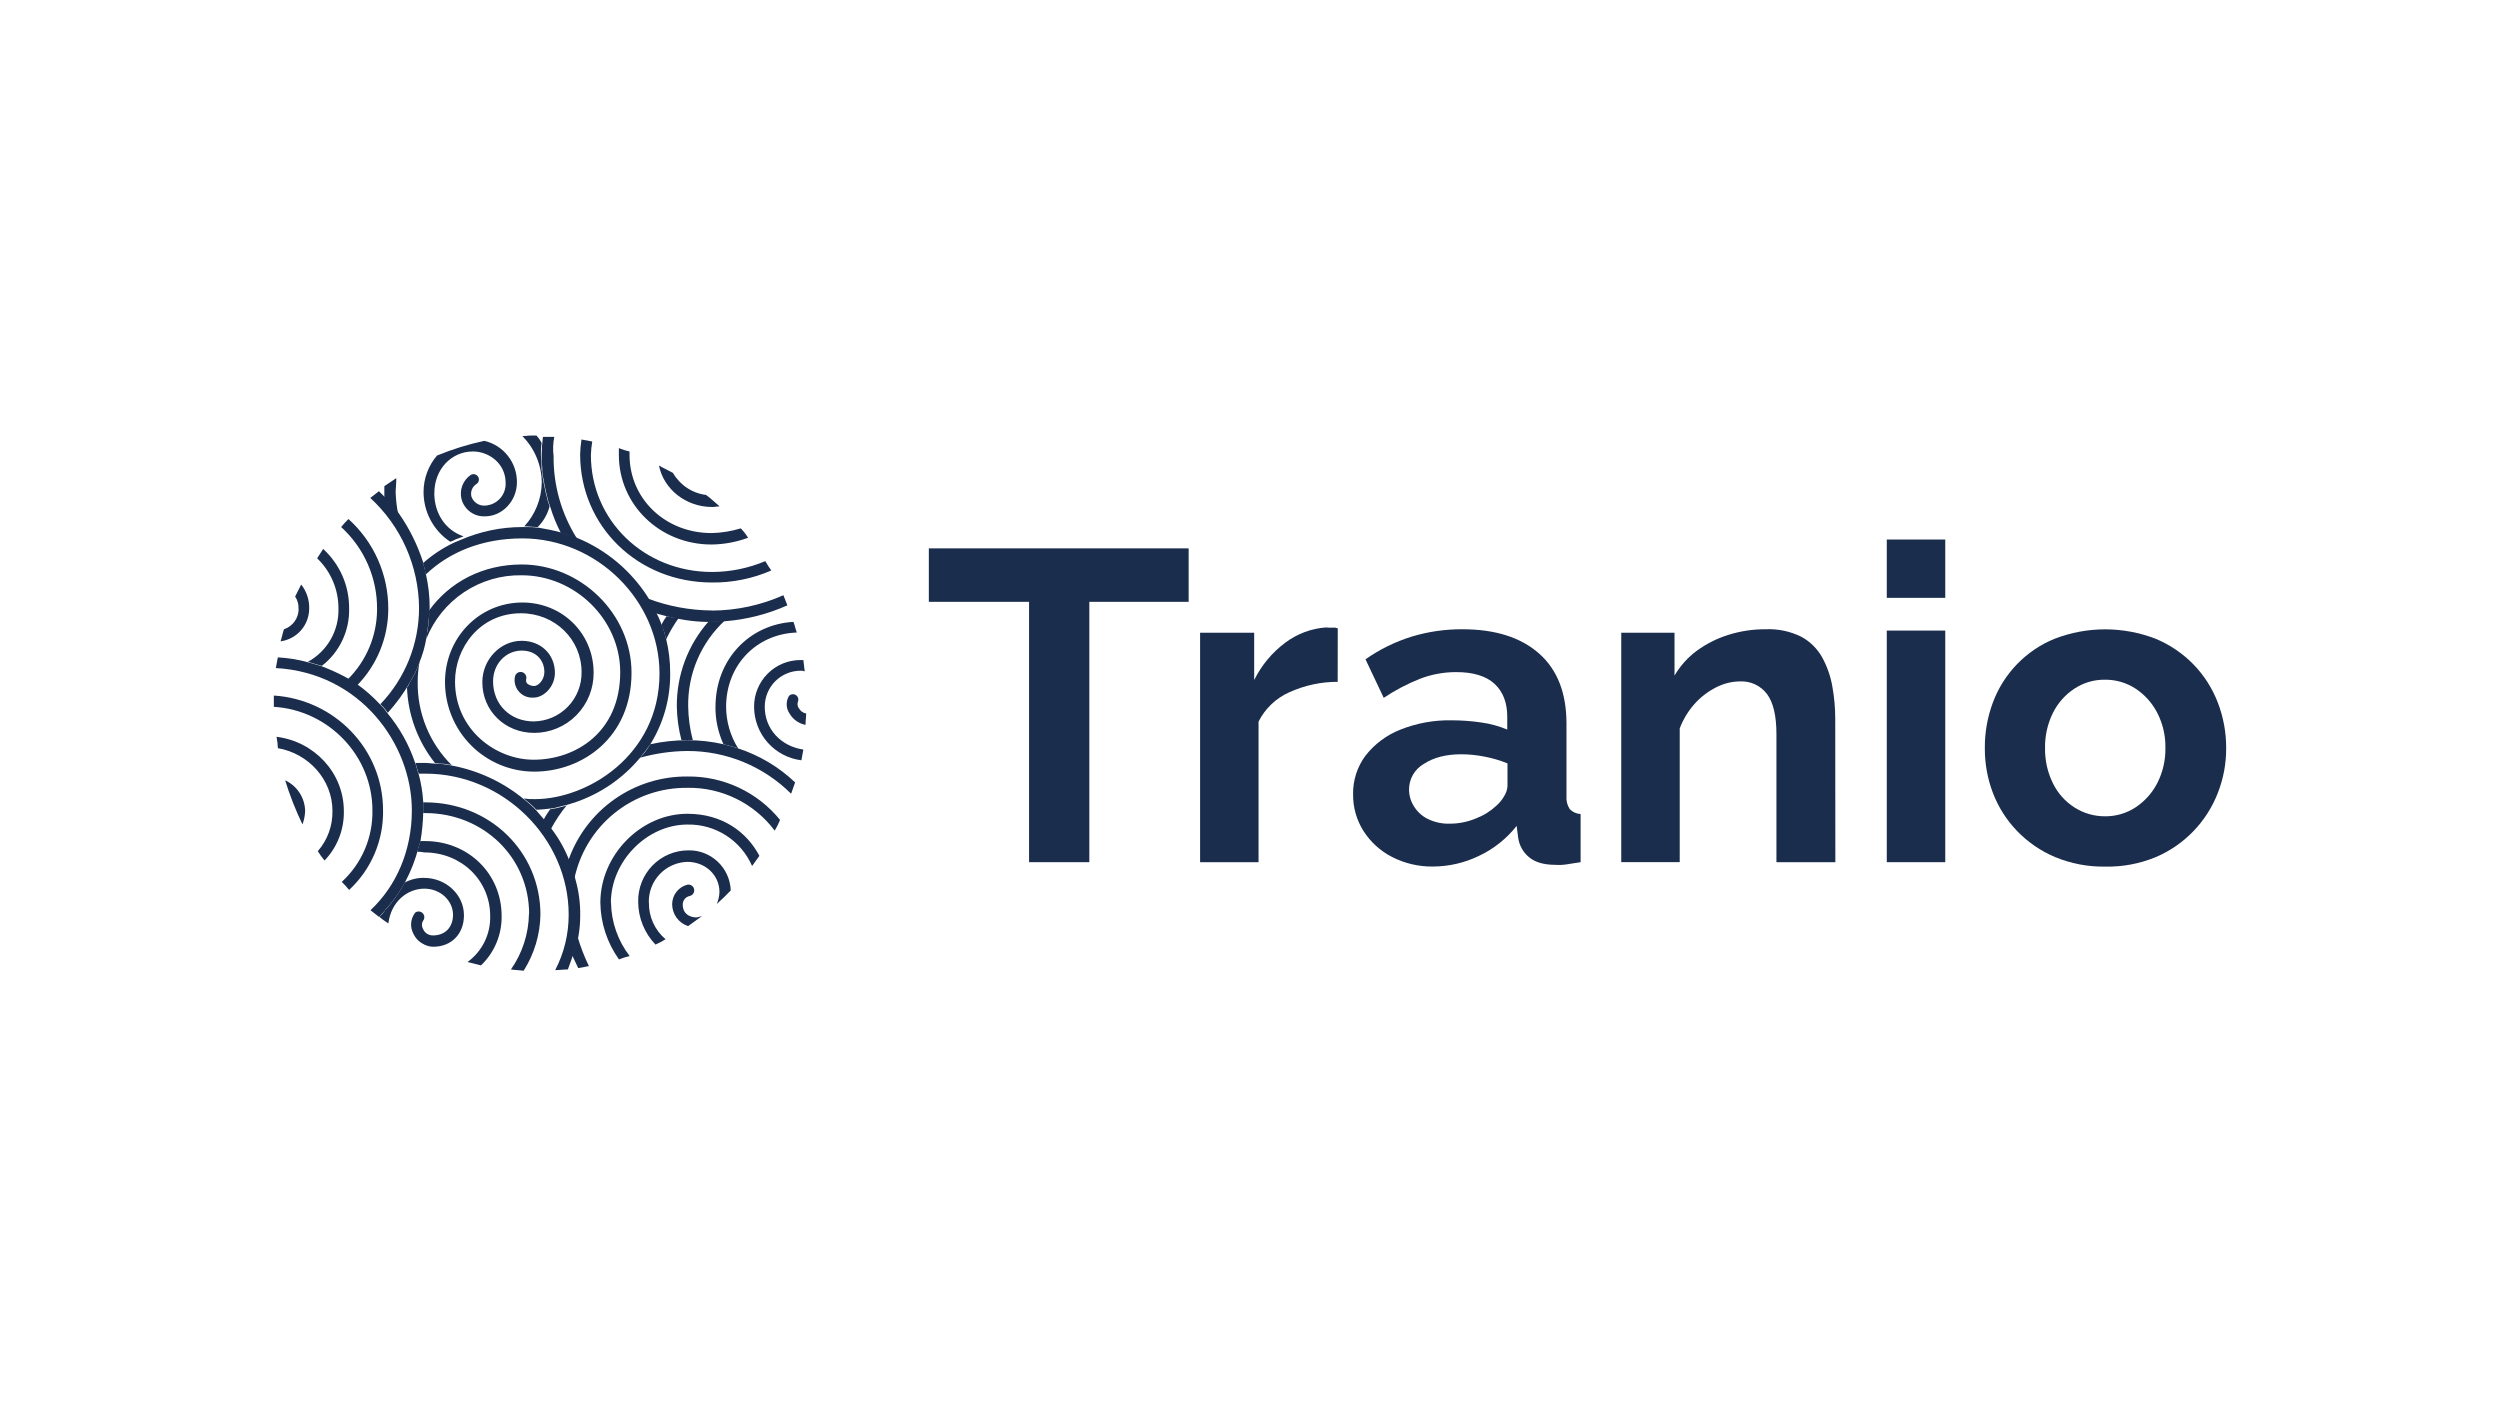 <svg width="1920" height="1080" viewBox="0 0 1920 1080" fill="none" xmlns="http://www.w3.org/2000/svg">
<g clip-path="url(#clip0_44_346)">
<path d="M532.057 568.492H523.371C521.148 560.118 519.95 551.504 519.803 542.84C519.528 518.629 528.278 495.189 544.337 477.116H546.922C550.171 477.202 553.421 477.029 556.643 476.597C547.62 484.953 540.452 495.122 535.606 506.441C530.76 517.761 528.344 529.977 528.515 542.296C528.628 551.133 529.826 559.923 532.083 568.466L532.057 568.492ZM613.416 543.852C612.91 543.096 612.6 542.227 612.513 541.323C612.422 540.418 612.555 539.505 612.896 538.664C613.213 537.75 613.2 536.755 612.858 535.85C612.52 534.945 611.875 534.187 611.039 533.707C610.202 533.228 609.226 533.056 608.275 533.222C607.327 533.389 606.466 533.882 605.838 534.618C604.667 536.668 604.092 539.009 604.183 541.371C604.274 543.734 605.03 546.023 606.358 547.976C607.661 550.227 609.432 552.17 611.551 553.674C613.67 555.177 616.085 556.206 618.637 556.691C618.637 553.604 619.128 551.036 619.128 547.976C617.936 547.774 616.81 547.296 615.838 546.58C614.862 545.864 614.067 544.93 613.517 543.852H613.416ZM549.456 542.84C549.411 552.753 551.511 562.558 555.609 571.578C559.692 572.59 563.363 573.628 566.855 574.665C560.884 565.126 557.698 554.102 557.651 542.84C557.651 511.015 580.66 486.894 611.941 485.778C610.934 483.185 610.415 480.15 609.355 477.582C575.101 479.631 549.507 506.839 549.507 542.762L549.456 542.84ZM587.331 542.84C587.314 539.196 588.014 535.585 589.395 532.215C590.778 528.845 592.81 525.783 595.375 523.205C597.944 520.628 600.994 518.585 604.35 517.197C607.71 515.808 611.307 515.1 614.939 515.113C615.991 515.032 617.047 515.21 618.016 515.632C617.5 512.546 617.5 509.978 616.981 506.917H614.939C610.23 506.886 605.56 507.794 601.203 509.588C596.843 511.383 592.883 514.028 589.551 517.37C586.223 520.712 583.585 524.684 581.797 529.056C580.009 533.429 579.102 538.114 579.134 542.84C579.165 552.948 582.874 562.696 589.562 570.256C596.25 577.816 605.459 582.667 615.458 583.899C615.974 581.305 616.465 578.244 616.981 575.677C599.582 573.083 587.331 559.777 587.331 542.84ZM516.209 474.055C515.175 474.055 514.167 473.536 513.133 473.536C512.642 473.536 512.125 473.536 512.125 473.043C510.57 475.145 509.195 477.375 508.014 479.709C508.531 481.758 509.565 483.288 510.082 485.363C510.573 487.413 511.091 488.943 511.608 490.992C514.348 485.22 517.602 479.708 521.328 474.522C519.286 474.522 517.734 474.003 516.158 474.003L516.209 474.055Z" fill="#1B2D4C"/>
<path d="M546.902 468.918C565.77 468.815 584.413 464.797 601.659 457.117L604.708 464.898C589.53 471.693 573.298 475.825 556.726 477.114C553.159 477.114 550.082 477.633 546.385 477.633C536.044 477.762 525.73 476.55 515.698 474.028C514.69 474.028 513.656 473.509 512.648 473.509C509.571 472.497 506.495 471.979 503.419 470.915C502.41 468.84 501.376 467.31 500.368 465.261C499.334 463.212 498.3 461.656 497.291 459.607C513.149 465.622 529.949 468.75 546.902 468.84V468.918ZM425.68 335.498H416.968C416.356 340.264 416.02 345.062 415.959 349.867C415.879 352.953 416.043 356.04 416.451 359.1V361.694C416.542 363.948 416.889 366.185 417.485 368.36C417.485 369.397 418.002 370.409 418.002 371.446C418.519 374.04 419.01 376.063 419.527 378.631C419.527 379.15 420.044 379.643 420.044 380.68C420.662 383.652 421.527 386.567 422.629 389.395C424.733 396.307 427.468 403.01 430.799 409.418C432.918 409.873 434.982 410.561 436.952 411.468C438.994 411.986 441.036 413.024 443.079 413.516C431.175 394.632 424.954 372.703 425.163 350.36C424.54 345.41 424.714 340.392 425.68 335.498ZM446.646 337.547C449.231 338.065 452.282 338.558 454.841 339.077C454.262 342.508 453.917 345.974 453.807 349.452C453.807 399.744 494.732 439.272 546.877 439.272C560.915 439.24 574.807 436.41 587.749 430.946C589.3 433.54 590.826 436.134 592.349 438.131C577.993 444.39 562.48 447.537 546.825 447.364C489.949 447.364 445.535 404.257 445.535 348.803C445.668 345.026 446.013 341.259 446.569 337.521L446.646 337.547ZM475.291 349.348V344.161C477.943 345.26 480.685 346.128 483.486 346.754V349.348C483.486 383.222 511.097 409.392 546.385 409.392C554.022 409.249 561.602 408.035 568.903 405.787C571.047 407.97 572.936 410.388 574.539 412.998C565.519 416.332 555.997 418.086 546.385 418.185C507.012 418.185 475.291 387.916 475.291 349.426V349.348ZM542.301 380.135C545.894 382.729 548.945 385.79 552.642 388.85C551.116 388.85 549.048 389.369 547.006 389.369C526.556 389.369 509.675 375.518 506.081 357.544C509.675 359.619 513.242 361.149 516.836 363.198C519.493 367.82 523.187 371.757 527.626 374.697C532.064 377.637 537.124 379.499 542.404 380.135H542.301Z" fill="#1B2D4C"/>
<path d="M303.91 379.124C304.126 384.645 304.809 390.138 305.952 395.542C304.393 393.213 302.665 391.003 300.782 388.928C299.055 386.753 297.181 384.699 295.172 382.781V373.366L304.375 367.193C304.375 371.317 303.858 374.974 303.858 379.02L303.91 379.124ZM422.082 388.928C420.99 385.92 420.126 382.834 419.496 379.695C419.496 379.202 418.98 378.683 418.98 377.646C418.488 375.597 417.971 373.029 417.454 370.461C417.454 369.45 416.937 368.412 416.937 367.375C416.42 365.326 416.42 362.758 415.929 360.709V358.115C415.929 355.055 415.412 351.968 415.412 348.882C415.325 345.967 415.499 343.05 415.929 340.167C414.903 338.07 413.56 336.145 411.947 334.461C408.364 334.374 404.778 334.548 401.219 334.979C410.713 344.509 416.049 357.429 416.058 370.902C415.811 383.294 411.036 395.164 402.641 404.257C406.234 404.257 409.802 404.776 412.982 404.776C417.353 400.39 420.492 394.923 422.082 388.928ZM333.589 378.554C333.589 360.579 346.515 346.729 363.267 346.729C375.521 346.729 388.319 355.962 388.319 370.85C388.522 375.273 386.967 379.596 383.996 382.869C381.024 386.142 376.879 388.098 372.471 388.306C370.26 388.449 368.062 387.876 366.2 386.671C364.339 385.467 362.912 383.694 362.13 381.614C361.615 379.819 361.683 377.907 362.325 376.153C362.966 374.4 364.147 372.897 365.698 371.862C366.171 371.597 366.587 371.241 366.922 370.814C367.256 370.387 367.503 369.897 367.647 369.373C367.792 368.85 367.831 368.302 367.762 367.763C367.694 367.224 367.519 366.704 367.249 366.233C366.701 365.283 365.804 364.587 364.749 364.296C363.694 364.005 362.567 364.142 361.613 364.677C358.59 366.709 356.281 369.643 355.014 373.065C353.747 376.487 353.587 380.223 354.555 383.741C355.688 387.576 358.067 390.921 361.313 393.243C364.56 395.565 368.488 396.73 372.471 396.554C385.759 396.554 397.005 384.753 397.005 370.384C397.053 363.013 394.598 355.846 390.045 350.061C385.492 344.277 379.111 340.22 371.954 338.559C359.536 341.239 347.38 345.024 335.631 349.867C329.012 357.574 325.346 367.395 325.29 377.568C325.241 385.187 327.088 392.696 330.663 399.418C334.239 406.139 339.43 411.859 345.765 416.059C346.282 416.059 346.774 415.54 347.29 415.54C349.24 414.451 351.303 413.581 353.443 412.946C354.452 412.427 354.969 412.428 356.029 411.909C342.223 407.292 333.537 394.453 333.537 378.554H333.589ZM443.565 719.393C443.048 721.443 442.557 724.009 442.04 726.059C442.04 726.578 442.04 726.578 441.523 727.097C441.068 729.382 440.384 731.614 439.481 733.763C441.006 736.851 442.557 740.429 444.082 743.514C447.159 742.995 449.718 742.476 452.277 741.957C448.759 734.692 445.845 727.142 443.565 719.393ZM539.22 703.467L528.491 711.247C524.915 710.101 521.797 707.841 519.589 704.795C517.381 701.749 516.197 698.08 516.211 694.312C516.258 690.877 517.437 687.551 519.565 684.858C521.693 682.165 524.65 680.254 527.974 679.424C529.129 679.218 530.319 679.48 531.281 680.154C532.244 680.828 532.9 681.857 533.105 683.017C533.311 684.176 533.049 685.371 532.378 686.335C531.706 687.302 530.68 687.957 529.525 688.164C528.024 688.497 526.685 689.345 525.741 690.562C524.797 691.778 524.306 693.288 524.354 694.83C524.354 702.016 529.964 704.585 535.083 704.585C536.634 704.066 537.668 704.066 539.168 703.547L539.22 703.467ZM566.856 574.664C563.263 573.627 559.101 572.589 555.61 571.578C546.547 569.484 537.274 568.448 527.974 568.491C518.342 568.476 508.738 569.511 499.329 571.578C497.213 575.365 494.605 578.854 491.573 581.953C503.356 578.622 515.526 576.878 527.767 576.765C557.656 576.662 586.364 588.473 607.572 609.601C608.607 606.515 609.614 603.973 610.65 600.887C598.13 588.982 583.112 580.04 566.699 574.716L566.856 574.664ZM498.295 693.222C498.185 689.209 498.866 685.213 500.3 681.466C501.734 677.718 503.892 674.291 506.649 671.382C509.407 668.473 512.711 666.139 516.37 664.515C520.03 662.89 523.973 662.007 527.974 661.917C541.779 661.917 552.534 672.162 552.534 684.999C552.448 688.182 551.755 691.315 550.491 694.235C554.059 691.147 557.652 687.568 561.22 683.859C560.903 675.439 557.289 667.482 551.161 661.718C545.033 655.954 536.887 652.848 528.491 653.072C523.371 653.095 518.308 654.141 513.596 656.148C508.884 658.156 504.617 661.085 501.046 664.765C497.474 668.444 494.669 672.801 492.794 677.58C490.92 682.359 490.012 687.467 490.126 692.601C490.168 704.855 494.929 716.62 503.414 725.435C506.103 724.279 508.697 722.908 511.169 721.338C507.071 717.893 503.795 713.568 501.581 708.685C499.366 703.803 498.27 698.483 498.373 693.12L498.295 693.222ZM527.974 605.037C540.936 604.833 553.763 607.707 565.406 613.422C577.054 619.138 587.186 627.533 594.983 637.925C596.558 635.292 597.932 632.544 599.092 629.703C590.504 619.131 579.651 610.641 567.337 604.866C555.021 599.09 541.566 596.178 527.974 596.348C507.887 596.161 488.248 602.3 471.821 613.899C455.394 625.499 443.007 641.976 436.404 661.009C438.403 665.636 439.944 670.449 441.006 675.378C445.083 655.337 455.999 637.349 471.874 624.514C487.748 611.679 507.588 604.8 527.974 605.063V605.037ZM435.396 618.394C434.879 618.394 434.879 618.394 434.362 618.887C432.837 619.406 431.776 619.406 430.277 619.924C429.76 619.924 428.726 620.443 428.235 620.443C426.684 620.962 424.641 620.962 423.064 621.455H422.547C420.639 624.074 418.912 626.821 417.377 629.677C419.405 631.949 421.288 634.349 423.012 636.862C426.49 630.315 430.604 624.13 435.292 618.394H435.396ZM469.159 693.327C469.159 661.502 496.77 633.256 527.974 633.256C538.457 633.039 548.769 635.947 557.605 641.612C566.441 647.277 573.402 655.445 577.612 665.081C579.654 662.487 581.177 659.894 583.22 657.3C573.499 638.833 554.576 624.982 527.974 624.982C492.09 624.956 461.067 656.781 461.067 693.222C461.277 708.892 466.276 724.121 475.39 736.851C478.038 735.736 480.781 734.87 483.585 734.254C474.506 722.484 469.48 708.079 469.263 693.197L469.159 693.327Z" fill="#1B2D4C"/>
<path d="M328.989 479.71C328.989 477.661 329.506 475.612 329.506 473.044V468.92C345.353 446.873 370.87 433.516 400.6 433.516C446.126 433.516 485.008 471.487 485.008 516.67C485.008 566.443 447.16 592.614 410.321 592.614C401.315 592.614 392.397 590.834 384.078 587.376C375.758 583.917 368.198 578.848 361.832 572.458C355.465 566.068 350.415 558.482 346.971 550.134C343.527 541.785 341.756 532.838 341.76 523.803C341.76 489.929 367.871 462.721 401.221 462.721C431.804 462.772 455.899 486.376 455.899 516.67C455.946 522.71 454.803 528.701 452.535 534.296C450.268 539.892 446.919 544.982 442.684 549.276C438.448 553.568 433.409 556.979 427.854 559.311C422.3 561.643 416.341 562.85 410.321 562.864C387.803 562.864 370.43 545.927 370.43 523.958C370.43 506.502 384.235 492.133 400.6 492.133C415.439 492.133 426.168 502.508 426.168 516.774C426.168 527.537 417.482 535.76 409.804 535.76C407.568 535.939 405.323 535.559 403.27 534.654C401.217 533.749 399.42 532.346 398.041 530.572C396.858 529.068 396.015 527.325 395.568 525.462C395.122 523.599 395.084 521.661 395.456 519.783C395.644 518.62 396.285 517.58 397.238 516.892C398.19 516.204 399.377 515.923 400.535 516.112C401.694 516.301 402.73 516.945 403.417 517.9C404.103 518.856 404.382 520.046 404.194 521.209C404.007 521.805 403.954 522.435 404.039 523.054C404.124 523.673 404.345 524.265 404.685 524.788C406.237 526.163 408.251 526.895 410.321 526.837C413.397 526.837 418.076 522.221 418.076 516.073C418.076 507.851 412.441 499.655 400.678 499.655C388.398 499.655 378.677 510.03 378.677 523.258C378.677 541.207 391.991 554.045 409.881 554.045C414.778 553.988 419.615 552.961 424.115 551.024C428.615 549.087 432.689 546.277 436.105 542.757C439.52 539.236 442.21 535.074 444.018 530.508C445.826 525.942 446.719 521.064 446.643 516.151C446.643 490.992 426.168 470.995 400.109 470.995C368.388 470.995 349.464 497.658 349.464 523.336C349.438 560.296 380.642 583.458 409.804 583.458C442.042 583.458 476.322 562.423 476.322 516.229C476.322 475.689 441.524 441.815 400.6 441.815C384.918 441.539 369.523 446.052 356.457 454.756C343.39 463.46 333.27 475.944 327.438 490.551V490.084C327.863 488.754 328.038 487.355 327.955 485.961C328.472 484.43 328.472 482.381 328.989 479.813V479.71ZM320.793 523.803C320.776 518.457 321.287 513.122 322.319 507.877C322.319 508.396 321.828 508.915 321.828 509.434C321.311 510.964 320.277 513.013 319.785 514.621C319.133 516.447 318.264 518.189 317.2 519.808C316.166 521.365 315.649 522.895 314.615 524.425C314.124 525.726 313.435 526.942 312.573 528.03C313.372 549.185 320.921 569.524 334.107 586.052C336.15 586.052 338.192 586.571 340.752 586.571C342.794 587.089 344.836 587.089 346.878 587.582C338.469 579.265 331.822 569.327 327.34 558.367C322.857 547.406 320.63 535.649 320.793 523.803ZM423.609 620.807C425.367 620.67 427.103 620.321 428.779 619.77C429.297 619.77 430.331 619.251 430.822 619.251C432.373 618.733 433.407 618.733 434.932 618.24C457.353 612.212 477.337 599.308 492.092 581.331C494.677 578.245 497.263 574.665 499.848 570.957C509.847 554.582 514.994 535.689 514.687 516.488C514.702 507.836 513.67 499.213 511.611 490.811C511.094 488.762 510.577 487.231 510.085 485.182C509.631 483.219 508.936 481.32 508.017 479.528C506.878 476.356 505.513 473.27 503.932 470.294C502.924 468.245 501.89 466.689 500.856 464.64C499.848 462.591 498.814 461.061 497.806 458.986C484.729 438.318 465.565 422.246 442.972 412.999C441.015 412.076 438.96 411.38 436.845 410.924C434.803 410.431 432.761 409.394 430.692 408.875C425.082 407.345 419.447 406.282 413.811 405.296C410.382 404.858 406.925 404.684 403.47 404.777H400.885C384.772 404.811 368.835 408.129 354.04 414.53C351.997 415.541 349.955 416.06 347.913 417.123C339.567 421.164 331.816 426.339 324.878 432.504C325.811 435.354 326.503 438.278 326.946 441.245C344.733 424.282 369.913 413.492 401.117 413.492C458.406 413.492 506.492 461.242 506.492 517.241C506.492 580.371 450.728 613.727 410.838 613.727C407.925 613.809 405.011 613.643 402.125 613.234C405.641 615.825 408.928 618.714 411.949 621.871C415.026 621.871 419.111 621.352 423.712 620.859L423.609 620.807Z" fill="#1B2D4C"/>
<path d="M320.277 654.213C320.794 653.176 320.794 652.164 321.311 651.127C321.828 649.597 322.319 647.522 322.836 645.94H326.43C359.676 645.94 385.244 671.099 385.244 703.418C385.372 710.505 384.03 717.546 381.301 724.086C378.573 730.626 374.519 736.528 369.397 741.414C365.803 740.377 362.753 739.858 359.056 738.821C364.616 734.787 369.109 729.449 372.141 723.273C375.174 717.097 376.655 710.273 376.454 703.39C376.454 676.208 354.454 654.654 325.809 654.654C323.963 654.225 322.067 654.051 320.174 654.136L320.277 654.213ZM406.237 701.939C405.973 717.202 401.156 732.035 392.405 744.527C395.482 745.045 399.075 745.045 402.126 745.564C410.328 732.673 414.803 717.749 415.052 702.457C415.052 654.213 376.273 616.216 326.559 616.216H325.008V624.438H326.559C371.051 624.438 406.366 658.312 406.366 701.939H406.237ZM291.115 703.985C293.38 705.882 295.773 707.613 298.277 709.173C300.345 692.237 313.116 682.485 325.913 682.485C338.193 682.485 347.913 691.718 347.913 702.51C347.913 712.261 341.76 718.408 332.557 718.408C330.889 718.45 329.248 717.977 327.86 717.048C326.471 716.119 325.403 714.781 324.801 713.221C324.237 712.176 323.985 710.995 324.077 709.811C324.169 708.629 324.6 707.497 325.318 706.555C325.813 705.678 325.99 704.655 325.822 703.663C325.653 702.668 325.149 701.763 324.393 701.101C323.637 700.435 322.676 700.053 321.672 700.018C320.668 699.979 319.682 700.291 318.881 700.901C317.125 703.127 316.046 705.811 315.776 708.636C315.505 711.461 316.054 714.307 317.356 716.827C318.935 720.364 321.671 723.255 325.111 725.022C325.628 725.022 325.628 725.541 326.145 725.541C328.217 726.546 330.487 727.079 332.789 727.097C346.621 727.097 356.315 717.346 356.315 702.976C356.315 687.05 342.51 674.211 325.628 674.211C320.456 674.121 315.347 675.362 310.789 677.816C308.369 682.324 305.64 686.657 302.62 690.786C301.975 691.361 301.448 692.055 301.069 692.833C299.668 694.676 298.13 696.411 296.467 698.02C295.975 698.514 295.459 699.033 295.459 699.552C294.235 701.217 292.859 702.762 291.348 704.168L291.115 703.985ZM440 734.282C440.499 732 441.182 729.76 442.042 727.591C442.042 727.097 442.042 727.097 442.559 726.578C443.051 724.528 443.567 721.962 444.085 719.912C445.103 714.325 445.614 708.654 445.61 702.976C445.72 693.783 444.519 684.619 442.042 675.767C440.808 670.886 439.271 666.087 437.441 661.398C434.134 652.779 429.654 644.661 424.127 637.277C422.382 634.802 420.509 632.421 418.516 630.144C416.448 627.55 413.889 624.957 411.847 622.363C408.862 619.175 405.61 616.251 402.126 613.622C386.268 600.635 367.429 591.826 347.319 587.996C345.276 587.477 343.234 587.477 341.192 586.984C338.998 586.535 336.758 586.361 334.522 586.466C331.936 586.466 329.351 585.947 326.766 585.947H319.01C320.018 588.541 320.535 591.601 321.595 594.169H326.766C386.614 594.169 436.742 643.942 436.742 702.457C436.777 717.283 433.229 731.895 426.401 745.045C429.478 745.045 433.046 744.527 436.122 744.527C437.156 741.467 438.707 737.86 439.715 734.282H440Z" fill="#1B2D4C"/>
<path d="M274.234 526.395C271.648 524.839 269.632 523.309 267.073 521.753C274.184 514.709 279.836 506.322 283.7 497.076C287.565 487.83 289.567 477.907 289.59 467.881C289.682 456.007 287.272 444.247 282.518 433.372C277.765 422.497 270.774 412.752 262.005 404.776C263.738 402.597 265.613 400.535 267.615 398.603C277.314 407.324 285.056 418.011 290.328 429.959C295.601 441.906 298.284 454.841 298.199 467.907C298.105 489.79 289.508 510.774 274.234 526.395ZM314.667 524.32C315.675 522.79 316.192 521.26 317.252 519.704C318.214 518.027 319.077 516.294 319.837 514.516C320.329 512.986 321.363 510.937 321.88 509.329C324.487 503.158 326.353 496.697 327.438 490.083C327.863 488.753 328.039 487.354 327.955 485.96C328.472 483.91 328.472 481.343 328.989 479.294C328.989 477.245 329.506 475.196 329.506 472.628C329.506 470.579 329.997 468.53 329.997 466.973C330.02 457.988 328.996 449.031 326.947 440.284C326.43 437.224 325.396 434.656 324.878 431.569C320.688 418.664 314.663 406.434 306.989 395.257C305.431 392.911 303.702 390.683 301.818 388.591C300.083 386.407 298.2 384.344 296.182 382.418L291.012 377.231C288.97 378.787 286.41 380.836 284.368 382.418C296.064 393.154 305.428 406.195 311.873 420.726C318.319 435.257 321.708 450.965 321.828 466.87C321.822 494.431 311.186 520.92 292.149 540.791C294.291 542.774 296.184 545.013 297.785 547.456C304.218 540.379 309.878 532.632 314.667 524.346V524.32ZM229.354 467.259C229.439 470.794 228.386 474.263 226.351 477.15C224.316 480.038 221.407 482.19 218.056 483.288C217.022 486.375 216.505 489.461 215.471 492.547C221.546 491.722 227.119 488.72 231.162 484.097C235.205 479.473 237.446 473.539 237.471 467.388C237.642 460.699 235.464 454.163 231.318 448.921L226.665 458.155C228.518 460.862 229.427 464.109 229.25 467.388L229.354 467.259ZM268.132 467.259C268.192 458.666 266.446 450.157 263.007 442.286C259.568 434.416 254.514 427.362 248.174 421.584C246.649 424.177 245.124 426.2 243.573 428.768C248.758 433.736 252.883 439.71 255.696 446.327C258.509 452.944 259.952 460.065 259.937 467.259C260.178 475.615 258.107 483.874 253.954 491.122C249.802 498.369 243.73 504.321 236.411 508.317L247.166 511.404C253.861 506.217 259.247 499.525 262.889 491.865C266.531 484.206 268.327 475.795 268.132 467.311V467.259Z" fill="#1B2D4C"/>
<path d="M211.827 513.065C212.344 510.471 212.861 507.41 213.378 504.868C220.98 505.259 228.52 506.459 235.87 508.448L246.625 511.534C253.844 514.229 260.852 517.463 267.591 521.209C270.058 522.619 272.448 524.16 274.752 525.826C280.847 530.227 286.501 535.213 291.634 540.714C293.783 542.69 295.676 544.93 297.269 547.379C306.819 558.802 314.149 571.919 318.882 586.052C319.916 588.645 320.407 591.706 321.467 594.274C323.408 601.313 324.604 608.537 325.035 615.828V624.023C324.867 631.248 324.185 638.451 322.993 645.577C322.475 647.626 321.984 649.183 321.467 650.765C319.097 660.044 315.625 669.005 311.126 677.454C308.698 681.916 305.969 686.206 302.957 690.293C302.318 690.874 301.792 691.568 301.406 692.343C300.005 694.187 298.467 695.918 296.804 697.53C296.287 698.049 295.796 698.54 295.796 699.058C294.245 700.615 292.719 702.665 291.168 704.246C289.126 702.718 286.567 700.667 284.524 699.058C304.43 680.385 316.297 653.177 316.297 622.363C316.297 571.579 276.794 516.67 211.827 513.065ZM210.302 542.84C252.26 545.434 286.024 580.293 286.024 622.389C286.206 632.695 284.2 642.92 280.14 652.388C276.079 661.855 270.057 670.347 262.472 677.298C264.495 679.218 266.379 681.281 268.108 683.471C276.505 675.707 283.17 666.249 287.666 655.717C292.162 645.185 294.386 633.819 294.193 622.363C294.193 575.158 256.836 537.186 210.302 534.177V542.918V542.84ZM234.344 622.908C234.261 617.919 232.776 613.054 230.059 608.875C227.342 604.695 223.505 601.369 218.988 599.279C222.579 610.888 227.029 622.211 232.302 633.153C233.527 629.826 234.216 626.324 234.344 622.778V622.908ZM255.311 622.908C255.512 634.217 251.502 645.195 244.065 653.696C245.614 656.212 247.342 658.613 249.235 660.88C254.082 655.845 257.888 649.898 260.435 643.381C262.981 636.864 264.218 629.906 264.075 622.908C264.075 593.651 241.557 569.53 212.37 565.847C212.969 568.724 213.315 571.649 213.404 574.587C236.93 578.685 255.336 598.709 255.336 622.83L255.311 622.908Z" fill="#1B2D4C"/>
<path d="M912.882 462.205H836.602V662.154H790.32V462.205H713.342V421.147H912.882V462.205Z" fill="#1B2D4C"/>
<path d="M1027.34 523.649C1014.55 523.622 1001.89 526.345 990.222 531.638C979.975 536.178 971.614 544.154 966.567 554.203V662.153H921.679V485.962H963.211V522.274C968.843 510.852 977.114 500.953 987.333 493.406C996.356 486.692 1007.09 482.69 1018.29 481.865C1020.08 482.081 1021.88 482.141 1023.68 482.046C1024.94 481.918 1026.22 482.096 1027.4 482.565L1027.34 523.649Z" fill="#1B2D4C"/>
<path d="M1039.18 610.202C1038.94 599.46 1042.3 588.947 1048.7 580.349C1055.67 571.431 1064.88 564.545 1075.37 560.403C1087.98 555.366 1101.46 552.914 1115.03 553.193C1122.6 553.206 1130.16 553.77 1137.65 554.878C1144.5 555.795 1151.2 557.627 1157.57 560.325V550.521C1157.57 539.627 1154.31 531.18 1147.79 525.18C1141.27 519.18 1131.47 516.18 1118.4 516.18C1108.83 516.152 1099.33 517.91 1090.39 521.368C1080.68 525.237 1071.4 530.123 1062.71 535.944L1048.7 506.35C1059.6 498.702 1071.62 492.805 1084.33 488.869C1096.88 485.089 1109.92 483.201 1123.02 483.266C1148.25 483.266 1167.89 489.457 1181.94 501.837C1196 514.218 1203.03 532.123 1203.05 555.553V611.447C1202.75 614.99 1203.66 618.528 1205.63 621.485C1207.83 623.715 1210.78 625.03 1213.91 625.168V662.154C1209.86 662.828 1206.17 663.399 1202.94 663.866C1200.2 664.283 1197.42 664.396 1194.66 664.203C1185.66 664.203 1178.85 662.206 1174.23 658.263C1169.74 654.54 1166.8 649.269 1165.98 643.479L1164.79 634.271C1157.04 644.142 1147.1 652.048 1135.77 657.355C1124.81 662.659 1112.82 665.441 1100.66 665.5C1089.69 665.677 1078.85 663.148 1069.08 658.134C1060.12 653.564 1052.54 646.669 1047.13 638.162C1041.85 629.811 1039.09 620.098 1039.18 610.202ZM1149.31 618.709C1151.76 616.535 1153.82 613.956 1155.4 611.084C1156.76 608.884 1157.57 606.382 1157.75 603.796V586.288C1152.08 583.986 1146.21 582.249 1140.2 581.101C1134.31 579.927 1128.31 579.318 1122.3 579.285C1110.59 579.285 1100.97 581.766 1093.43 586.729C1089.99 588.714 1087.13 591.581 1085.14 595.039C1083.16 598.498 1082.12 602.423 1082.14 606.415C1082.17 610.934 1083.45 615.354 1085.85 619.176C1088.43 623.354 1092.1 626.73 1096.48 628.929C1101.78 631.521 1107.64 632.777 1113.53 632.586C1120.36 632.574 1127.13 631.217 1133.44 628.591C1139.32 626.366 1144.71 623.01 1149.31 618.709Z" fill="#1B2D4C"/>
<path d="M1409.55 662.154H1364.3V563.801C1364.3 549.743 1361.88 539.481 1357.05 533.014C1354.65 529.834 1351.52 527.29 1347.92 525.6C1344.33 523.91 1340.38 523.125 1336.42 523.313C1329.96 523.371 1323.62 524.952 1317.89 527.93C1311.62 531.092 1306 535.423 1301.33 540.691C1296.46 546.19 1292.63 552.536 1290.03 559.417V662.128H1245.12V485.964H1286.03V518.852C1290.41 511.359 1296.27 504.845 1303.24 499.71C1310.53 494.405 1318.64 490.324 1327.23 487.624C1336.62 484.658 1346.41 483.188 1356.25 483.267C1365.63 482.875 1374.96 484.855 1383.39 489.024C1390.2 492.703 1395.81 498.277 1399.54 505.08C1403.33 512.043 1405.94 519.589 1407.28 527.411C1408.74 535.551 1409.48 543.806 1409.47 552.077L1409.55 662.154Z" fill="#1B2D4C"/>
<path d="M1449.05 459.146V414.353H1493.96V459.146H1449.05ZM1449.05 662.155V484.279H1493.96V662.155H1449.05Z" fill="#1B2D4C"/>
<path d="M1616.85 665.552C1603.59 665.781 1590.42 663.265 1578.16 658.16C1567.16 653.517 1557.23 646.668 1548.96 638.033C1540.95 629.687 1534.7 619.808 1530.56 608.984C1526.38 598.016 1524.28 586.361 1524.35 574.617C1524.25 562.581 1526.37 550.631 1530.59 539.369C1534.7 528.371 1541.05 518.351 1549.21 509.945C1557.38 501.538 1567.19 494.927 1578.03 490.529C1602.94 480.935 1630.51 480.935 1655.42 490.529C1666.39 495.078 1676.34 501.819 1684.65 510.345C1692.71 518.667 1699.02 528.538 1703.2 539.369C1707.55 550.601 1709.76 562.561 1709.7 574.617C1709.76 586.397 1707.57 598.079 1703.27 609.035C1698.99 620.045 1692.56 630.079 1684.35 638.544C1676.15 647.009 1666.34 653.732 1655.5 658.316C1643.24 663.364 1630.09 665.827 1616.85 665.552ZM1570.6 574.617C1570.45 583.967 1572.52 593.217 1576.66 601.592C1580.4 609.25 1586.19 615.708 1593.38 620.24C1600.41 624.676 1608.56 626.99 1616.85 626.906C1625.09 626.968 1633.16 624.596 1640.07 620.085C1647.14 615.412 1652.9 608.99 1656.79 601.436C1661.07 593.05 1663.21 583.729 1663.03 574.306C1663.19 564.985 1661.04 555.77 1656.79 547.487C1652.91 539.928 1647.14 533.504 1640.07 528.838C1633.04 524.269 1624.81 521.895 1616.44 522.017C1608.2 521.935 1600.12 524.309 1593.22 528.838C1586.15 533.467 1580.44 539.904 1576.66 547.487C1572.5 555.906 1570.41 565.214 1570.6 574.617Z" fill="#1B2D4C"/>
</g>
<defs>
<clipPath id="clip0_44_346">
<rect width="1499.4" height="411.125" fill="white" transform="translate(210.302 334.438)"/>
</clipPath>
</defs>
</svg>
